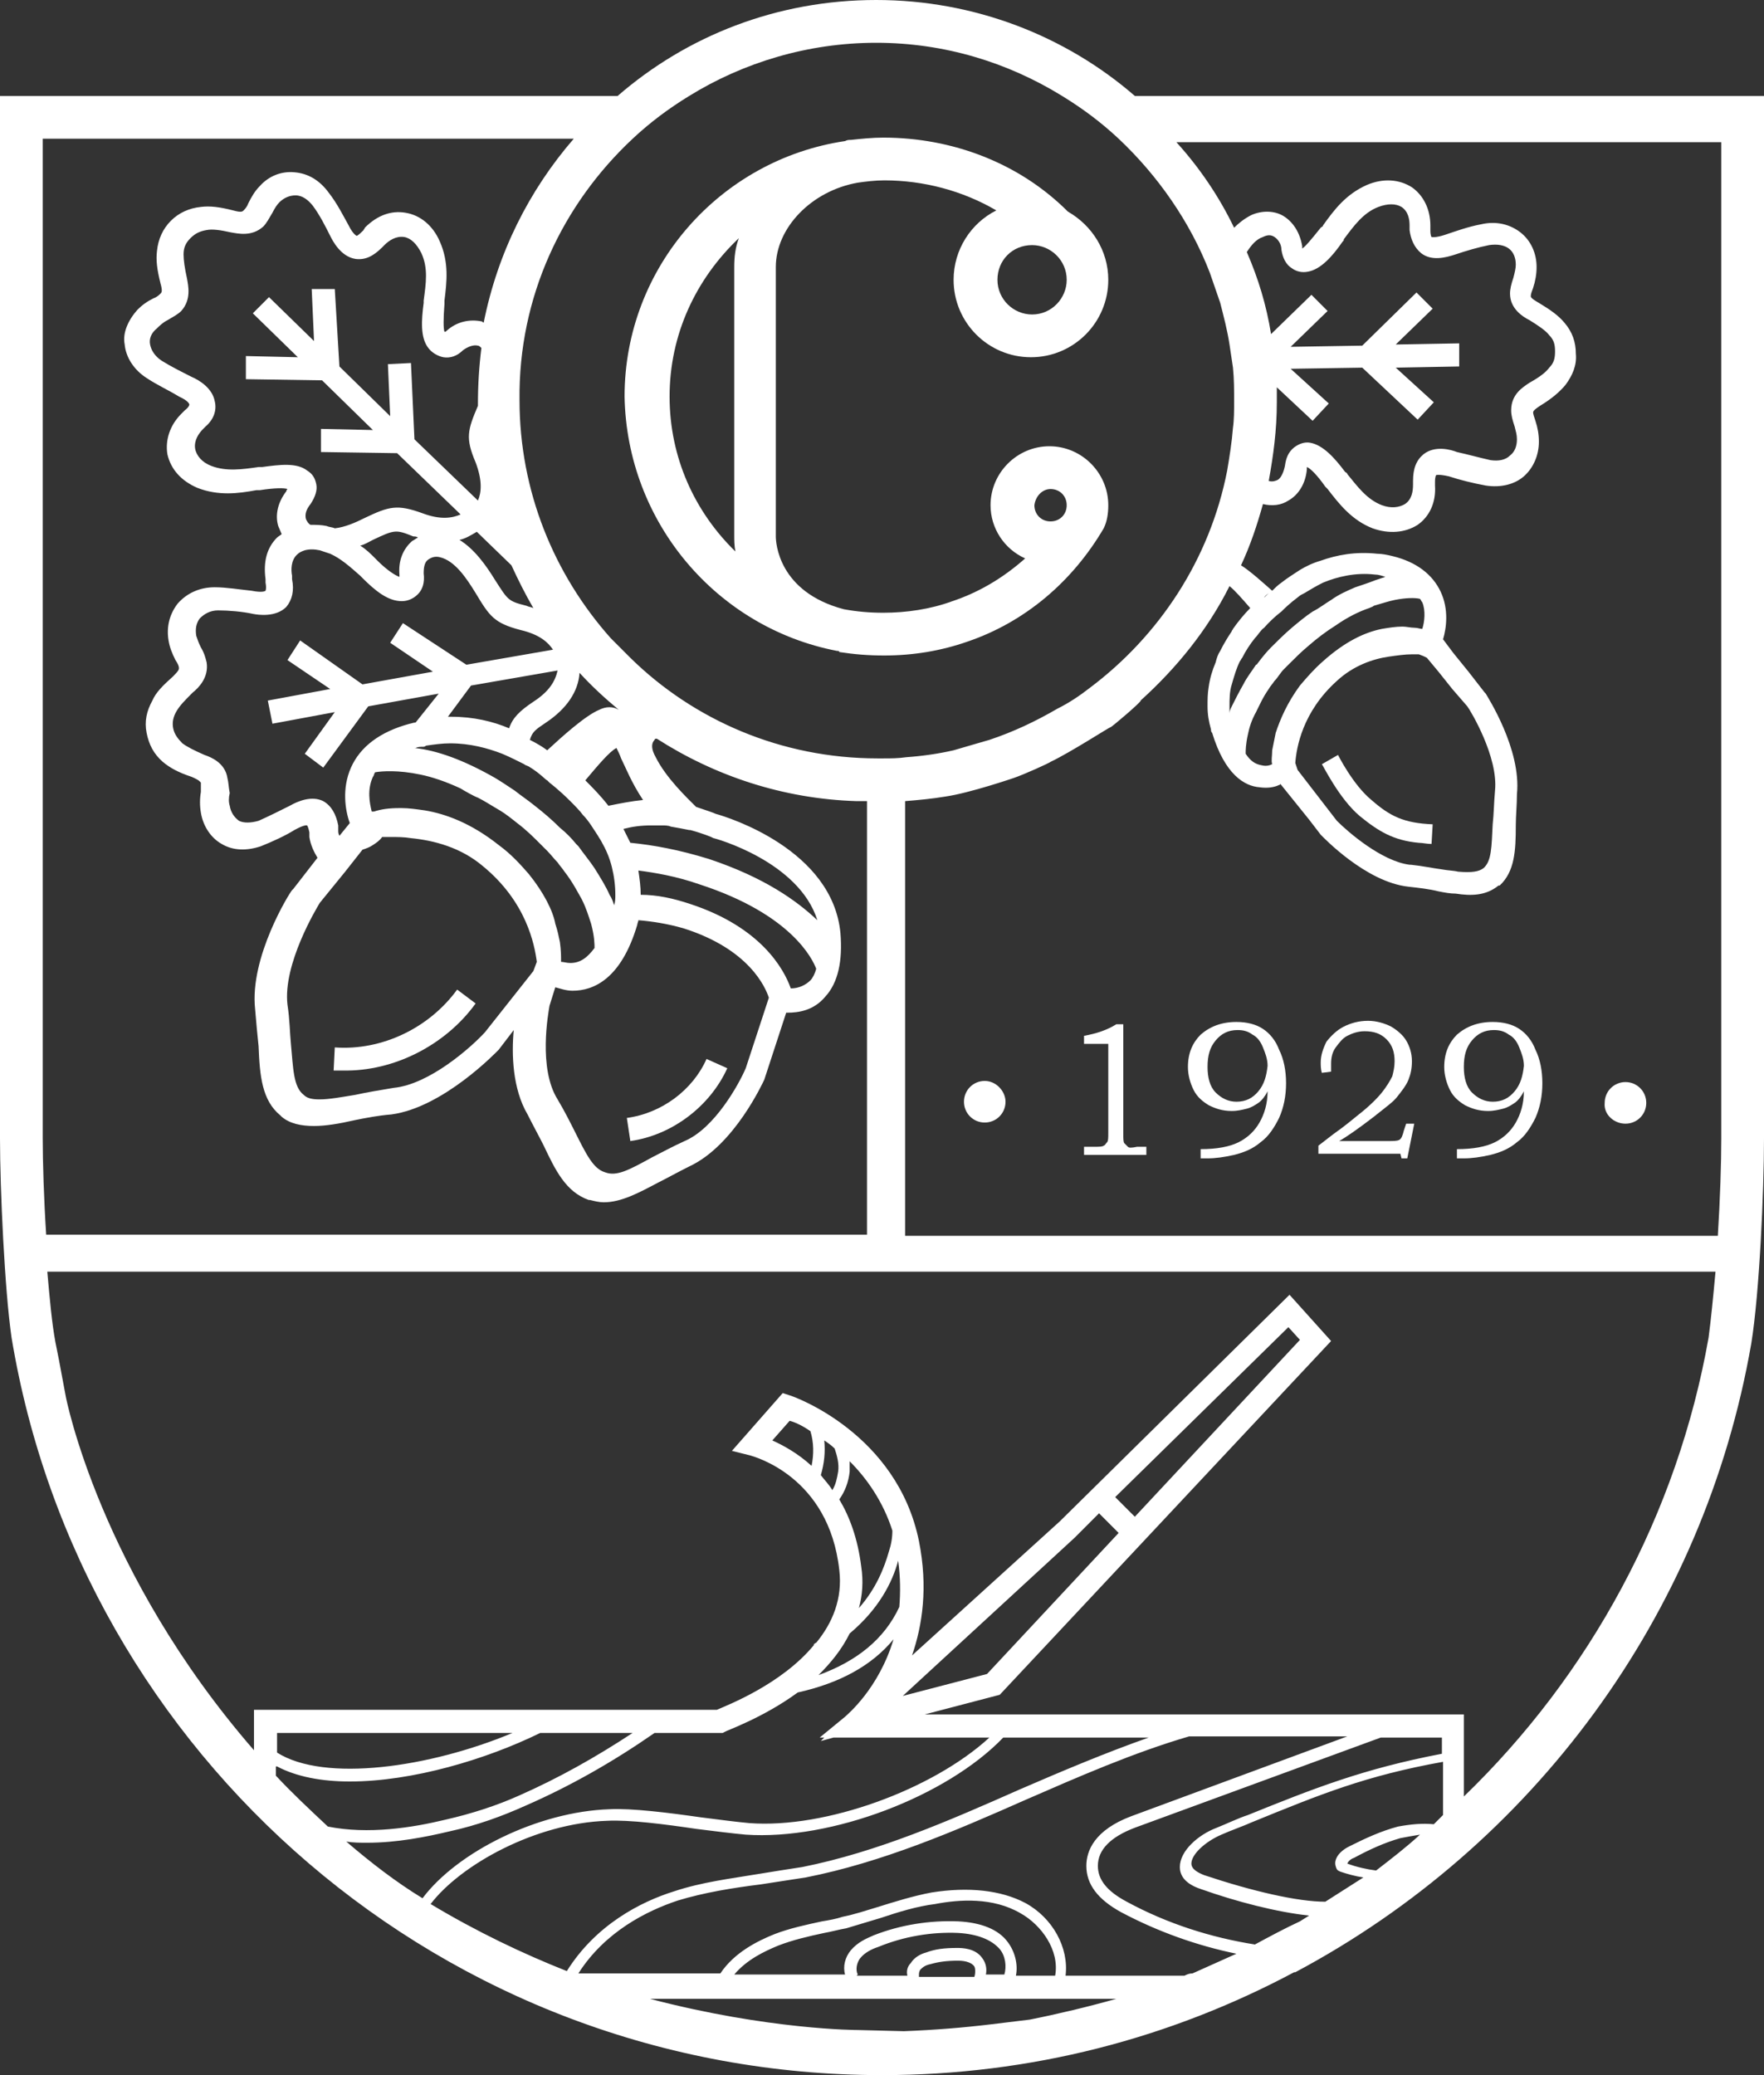 <svg width="51" height="60" viewBox="0 0 51 60" fill="none" xmlns="http://www.w3.org/2000/svg">
<rect x="0" y="0" width="51" height="60" fill="#333333" stroke="none"/>
<path d="M24.198 18.82C24.232 18.82 24.265 18.82 24.265 18.853C24.699 18.92 25.1 18.953 25.567 18.953C26.401 18.953 27.202 18.82 27.97 18.552C29.639 17.984 31.007 16.814 31.909 15.277C32.009 15.076 32.042 14.842 32.042 14.608C32.042 13.672 31.274 12.903 30.34 12.903C29.405 12.903 28.638 13.672 28.638 14.608C28.638 15.277 29.038 15.878 29.639 16.146C29.038 16.68 28.337 17.115 27.536 17.382C26.902 17.616 26.201 17.717 25.534 17.717C25.133 17.717 24.766 17.683 24.399 17.616C22.496 17.115 22.43 15.678 22.43 15.511V7.722C22.43 6.586 23.464 5.516 24.799 5.282C25.033 5.249 25.3 5.215 25.567 5.215C26.702 5.215 27.837 5.516 28.805 6.084C28.07 6.452 27.57 7.221 27.57 8.09C27.57 9.327 28.571 10.329 29.806 10.329C31.041 10.329 32.042 9.327 32.042 8.09C32.042 7.254 31.575 6.519 30.874 6.118C29.472 4.714 27.536 3.979 25.534 3.979C25.233 3.979 24.899 4.012 24.599 4.045C24.532 4.045 24.499 4.045 24.432 4.079C20.827 4.614 18.057 7.722 18.057 11.466C18.124 15.109 20.727 18.151 24.198 18.82ZM30.373 14.14C30.64 14.14 30.84 14.341 30.84 14.608C30.84 14.876 30.64 15.076 30.373 15.076C30.106 15.076 29.906 14.876 29.906 14.608C29.939 14.341 30.14 14.14 30.373 14.14ZM29.839 7.087C30.373 7.087 30.84 7.522 30.84 8.09C30.84 8.625 30.407 9.093 29.839 9.093C29.305 9.093 28.838 8.658 28.838 8.09C28.838 7.522 29.272 7.087 29.839 7.087ZM21.361 6.887C21.261 7.154 21.228 7.421 21.228 7.722V15.477C21.228 15.611 21.228 15.778 21.261 15.945C20.093 14.809 19.359 13.238 19.359 11.466C19.359 9.661 20.127 8.057 21.361 6.887Z" fill="white"/>
<path d="M32.609 33.158C32.576 33.125 32.542 33.092 32.509 33.058C32.476 33.025 32.476 32.924 32.476 32.757V29.615H32.275C32.008 29.782 31.708 29.883 31.341 29.95V30.183H32.042V32.757C32.042 32.891 32.042 32.991 32.008 33.025C31.975 33.058 31.942 33.125 31.908 33.125C31.875 33.158 31.775 33.158 31.641 33.158H31.341V33.392H33.143V33.158H32.876C32.709 33.192 32.642 33.192 32.609 33.158Z" fill="white"/>
<path d="M36.514 29.749C36.314 29.616 36.047 29.549 35.747 29.549C35.313 29.549 34.979 29.683 34.712 29.916C34.478 30.151 34.345 30.451 34.345 30.852C34.345 31.086 34.411 31.32 34.512 31.521C34.612 31.721 34.779 31.855 34.946 31.956C35.146 32.056 35.346 32.123 35.613 32.123C35.78 32.123 35.913 32.089 36.047 32.056C36.181 32.022 36.281 31.956 36.381 31.889C36.481 31.822 36.581 31.688 36.648 31.554C36.648 31.922 36.548 32.223 36.414 32.457C36.281 32.691 36.08 32.891 35.813 33.025C35.546 33.159 35.179 33.226 34.712 33.226V33.493H34.912C35.146 33.493 35.379 33.46 35.68 33.393C35.947 33.326 36.214 33.226 36.447 33.025C36.681 32.858 36.848 32.591 36.981 32.323C37.115 32.022 37.182 31.688 37.182 31.32C37.182 30.953 37.115 30.619 36.981 30.351C36.881 30.084 36.715 29.883 36.514 29.749ZM36.381 31.554C36.214 31.755 36.014 31.855 35.747 31.855C35.513 31.855 35.313 31.755 35.146 31.588C34.979 31.421 34.912 31.153 34.912 30.852C34.912 30.518 34.979 30.284 35.146 30.084C35.313 29.883 35.513 29.783 35.78 29.783C35.947 29.783 36.08 29.816 36.214 29.916C36.347 29.983 36.447 30.117 36.514 30.284C36.581 30.451 36.648 30.619 36.648 30.819C36.614 31.12 36.548 31.354 36.381 31.554Z" fill="white"/>
<path d="M40.587 32.691C40.554 32.825 40.52 32.925 40.454 32.959C40.387 32.992 40.287 32.992 40.12 32.992H38.718C38.952 32.858 39.285 32.624 39.719 32.29C40.053 32.023 40.287 31.855 40.387 31.722C40.52 31.555 40.654 31.387 40.721 31.22C40.787 31.053 40.821 30.886 40.821 30.686C40.821 30.452 40.754 30.251 40.654 30.084C40.554 29.917 40.387 29.783 40.22 29.683C40.02 29.582 39.786 29.516 39.552 29.516C39.285 29.516 39.052 29.582 38.852 29.683C38.651 29.783 38.484 29.95 38.351 30.117C38.251 30.318 38.184 30.518 38.184 30.719C38.184 30.786 38.184 30.919 38.217 31.02L38.484 30.986C38.484 30.886 38.484 30.819 38.484 30.752C38.484 30.585 38.518 30.418 38.618 30.284C38.718 30.151 38.818 30.017 38.952 29.95C39.085 29.883 39.252 29.817 39.452 29.817C39.719 29.817 39.919 29.883 40.086 30.05C40.253 30.218 40.32 30.418 40.32 30.686C40.32 30.853 40.287 30.986 40.253 31.12C40.187 31.254 40.086 31.421 39.953 31.588C39.819 31.755 39.586 31.989 39.285 32.223C39.118 32.357 38.885 32.557 38.551 32.791L38.117 33.126V33.36H40.487L40.52 33.493H40.687L40.888 32.491H40.654L40.587 32.691Z" fill="white"/>
<path d="M43.924 29.749C43.724 29.616 43.457 29.549 43.157 29.549C42.723 29.549 42.389 29.683 42.122 29.916C41.888 30.151 41.755 30.451 41.755 30.852C41.755 31.086 41.822 31.32 41.922 31.521C42.022 31.721 42.189 31.855 42.356 31.956C42.556 32.056 42.756 32.123 43.023 32.123C43.19 32.123 43.324 32.089 43.457 32.056C43.591 32.022 43.691 31.956 43.791 31.889C43.891 31.822 43.991 31.688 44.058 31.554C44.058 31.922 43.958 32.223 43.824 32.457C43.691 32.691 43.49 32.891 43.224 33.025C42.956 33.159 42.589 33.226 42.122 33.226V33.493H42.322C42.556 33.493 42.79 33.46 43.09 33.393C43.357 33.326 43.624 33.226 43.858 33.025C44.091 32.858 44.258 32.591 44.392 32.323C44.525 32.022 44.592 31.688 44.592 31.32C44.592 30.953 44.525 30.619 44.392 30.351C44.291 30.084 44.125 29.883 43.924 29.749ZM43.791 31.554C43.624 31.755 43.424 31.855 43.157 31.855C42.923 31.855 42.723 31.755 42.556 31.588C42.389 31.421 42.322 31.153 42.322 30.852C42.322 30.518 42.389 30.284 42.556 30.084C42.723 29.883 42.923 29.783 43.19 29.783C43.357 29.783 43.49 29.816 43.624 29.916C43.758 29.983 43.858 30.117 43.924 30.284C43.991 30.451 44.058 30.619 44.058 30.819C44.025 31.12 43.958 31.354 43.791 31.554Z" fill="white"/>
<path d="M32.81 2.774C30.807 1.036 28.17 0 25.333 0C22.463 0 19.859 1.036 17.857 2.774H0V32.925C0 34.362 0.134 37.304 0.334 38.674C2.336 50.774 12.85 60 25.5 60C29.806 60 33.844 58.93 37.416 57.025H37.449C44.291 53.382 49.264 46.73 50.633 38.841C50.867 37.404 51 34.429 51 32.925V2.774H32.81ZM49.765 4.011V32.925C49.765 33.627 49.732 34.663 49.665 35.733H26.168V23.164C26.568 23.131 26.935 23.098 27.336 23.031C28.037 22.93 29.305 22.496 29.305 22.496C29.605 22.395 30.34 22.061 30.373 22.028C30.94 21.76 32.075 21.025 32.109 21.025C32.142 21.025 33.043 20.256 32.976 20.256C34.011 19.32 34.912 18.217 35.547 16.947C35.713 17.081 35.914 17.315 36.147 17.582C35.98 17.749 35.813 17.95 35.647 18.184C35.647 18.217 35.613 18.217 35.613 18.251C35.48 18.451 35.38 18.618 35.279 18.819C35.213 18.919 35.179 19.02 35.146 19.153C35.046 19.387 34.979 19.621 34.946 19.855C34.912 20.056 34.912 20.223 34.912 20.423C34.912 20.657 34.946 20.858 35.012 21.092C35.012 21.125 35.012 21.159 35.046 21.192C35.413 22.395 35.98 22.73 36.414 22.763C36.648 22.797 36.848 22.763 36.982 22.696C36.982 22.696 37.015 22.696 37.015 22.663L37.849 23.699L38.183 24.134C38.25 24.201 39.485 25.504 40.72 25.638C41.02 25.671 41.321 25.705 41.588 25.772C41.755 25.805 41.922 25.838 42.088 25.838C42.522 25.905 42.956 25.905 43.323 25.605H43.357C43.791 25.203 43.824 24.602 43.824 23.866C43.824 23.599 43.857 23.265 43.857 22.964C43.991 21.66 42.989 20.123 42.956 20.056L42.923 20.022L42.456 19.421L42.022 18.886L41.721 18.485C41.821 18.15 41.888 17.616 41.654 17.114C41.421 16.613 40.953 16.245 40.253 16.078C40.119 16.045 39.952 16.011 39.819 16.011C39.185 15.944 38.651 16.045 38.183 16.212C37.95 16.279 37.749 16.379 37.583 16.479C37.382 16.613 37.215 16.713 37.048 16.847C36.948 16.914 36.848 17.014 36.781 17.081C36.514 16.847 36.147 16.512 35.88 16.345C36.147 15.777 36.347 15.175 36.514 14.574C36.781 14.641 37.048 14.607 37.249 14.473C37.549 14.306 37.749 13.972 37.783 13.571C37.783 13.538 37.783 13.504 37.783 13.504C37.883 13.538 38.083 13.738 38.317 14.072C38.35 14.106 38.35 14.106 38.383 14.139C38.717 14.574 39.084 15.042 39.685 15.276C40.153 15.443 40.62 15.409 40.987 15.175C41.321 14.941 41.521 14.54 41.488 14.039C41.488 14.006 41.488 14.006 41.488 13.972V13.939C41.488 13.772 41.521 13.738 41.521 13.738C41.521 13.738 41.588 13.705 41.888 13.772C42.188 13.872 42.589 13.972 42.956 14.039C43.39 14.106 43.791 14.006 44.058 13.772C44.325 13.538 44.492 13.17 44.492 12.769C44.492 12.568 44.458 12.368 44.391 12.167C44.358 12.067 44.325 11.967 44.325 11.933C44.325 11.9 44.325 11.866 44.525 11.733C44.859 11.532 45.092 11.332 45.259 11.131C45.459 10.864 45.593 10.563 45.56 10.228C45.56 9.894 45.459 9.593 45.226 9.326C45.059 9.125 44.825 8.958 44.492 8.758C44.258 8.624 44.258 8.591 44.258 8.557C44.258 8.49 44.291 8.423 44.325 8.323C44.391 8.123 44.425 7.922 44.425 7.721C44.425 7.32 44.258 6.953 43.958 6.719C43.657 6.485 43.257 6.384 42.823 6.485C42.456 6.552 42.088 6.685 41.788 6.786C41.488 6.886 41.387 6.852 41.387 6.852C41.387 6.852 41.354 6.819 41.354 6.652V6.618C41.354 6.585 41.354 6.552 41.354 6.518C41.354 6.05 41.154 5.649 40.82 5.415C40.453 5.181 39.986 5.148 39.518 5.348C38.917 5.616 38.584 6.05 38.25 6.518C38.25 6.552 38.217 6.552 38.183 6.585C37.916 6.919 37.749 7.12 37.649 7.187C37.649 7.187 37.649 7.153 37.649 7.12C37.583 6.719 37.382 6.418 37.115 6.251C36.848 6.084 36.481 6.084 36.181 6.217C35.98 6.318 35.813 6.451 35.68 6.585C35.246 5.682 34.679 4.847 34.011 4.111H49.765V4.011ZM42.422 20.423C42.522 20.557 43.323 21.894 43.223 22.863C43.19 23.231 43.19 23.532 43.156 23.833C43.123 24.501 43.123 24.902 42.889 25.103C42.756 25.203 42.556 25.237 42.155 25.203C42.022 25.17 41.855 25.17 41.688 25.137C41.421 25.103 41.12 25.036 40.787 25.003H40.753C39.952 24.902 38.984 24.067 38.651 23.733L37.516 22.262L37.449 22.061C37.482 21.627 37.649 20.59 38.651 19.688C39.118 19.253 39.685 19.053 40.153 18.986C40.386 18.953 40.62 18.919 40.82 18.919C40.887 18.919 40.953 18.919 41.02 18.919C41.12 18.953 41.187 18.986 41.187 18.986L41.254 19.02L41.588 19.421L41.988 19.922L42.422 20.423ZM41.12 18.184C41.054 18.184 40.987 18.15 40.887 18.15C40.787 18.15 40.653 18.117 40.553 18.117C40.353 18.117 40.153 18.15 39.952 18.184C39.452 18.284 38.884 18.552 38.25 19.12C37.983 19.354 37.783 19.588 37.583 19.822C37.215 20.323 37.015 20.791 36.882 21.192C36.848 21.359 36.815 21.526 36.781 21.694C36.781 21.861 36.748 21.994 36.781 22.095C36.715 22.128 36.614 22.162 36.481 22.128C36.281 22.095 36.147 21.994 36.014 21.794C36.014 21.694 36.014 21.526 36.081 21.226C36.114 21.058 36.181 20.825 36.314 20.59C36.414 20.39 36.514 20.156 36.681 19.922C36.715 19.855 36.781 19.788 36.848 19.688C36.948 19.588 37.015 19.454 37.115 19.354C37.182 19.287 37.215 19.253 37.282 19.187C37.449 19.02 37.616 18.852 37.816 18.685C38.083 18.451 38.35 18.251 38.617 18.084C38.951 17.85 39.285 17.683 39.585 17.582C39.652 17.549 39.685 17.549 39.719 17.515C39.952 17.448 40.153 17.382 40.319 17.348C40.653 17.281 40.92 17.281 41.054 17.315C41.087 17.348 41.087 17.382 41.12 17.415C41.221 17.649 41.187 17.983 41.12 18.184ZM39.752 16.78C39.585 16.847 39.385 16.914 39.185 16.98C38.951 17.081 38.717 17.181 38.484 17.348C38.317 17.448 38.15 17.582 37.95 17.683C37.749 17.816 37.549 17.983 37.349 18.15C37.115 18.351 36.915 18.552 36.748 18.719C36.614 18.852 36.481 19.02 36.381 19.153C36.347 19.187 36.347 19.22 36.314 19.22C36.181 19.421 36.047 19.588 35.947 19.788C35.813 20.022 35.713 20.223 35.613 20.423C35.58 20.49 35.547 20.557 35.547 20.624C35.547 20.557 35.547 20.49 35.547 20.423C35.547 20.223 35.547 19.989 35.613 19.788C35.68 19.554 35.747 19.32 35.847 19.12C35.88 19.086 35.88 19.053 35.914 19.02C36.014 18.819 36.147 18.618 36.281 18.451C36.381 18.351 36.448 18.217 36.548 18.15C36.815 17.85 37.048 17.683 37.048 17.683L37.082 17.649L37.115 17.616C37.115 17.616 37.282 17.448 37.549 17.248C37.583 17.215 37.649 17.181 37.716 17.148C37.883 17.047 38.05 16.947 38.25 16.847C38.651 16.68 39.185 16.546 39.752 16.613C39.852 16.613 39.952 16.646 40.052 16.68C39.952 16.713 39.852 16.747 39.752 16.78ZM36.681 17.148C36.648 17.181 36.614 17.215 36.548 17.281C36.581 17.215 36.648 17.181 36.681 17.148C36.681 17.148 36.715 17.114 36.748 17.081C36.715 17.114 36.681 17.148 36.681 17.148ZM41.087 7.32C41.387 7.554 41.788 7.454 42.088 7.354C42.389 7.253 42.722 7.153 43.056 7.086C43.29 7.053 43.49 7.086 43.624 7.187C43.757 7.287 43.824 7.454 43.824 7.655C43.824 7.755 43.791 7.889 43.757 8.022C43.69 8.223 43.657 8.357 43.657 8.49C43.657 8.925 44.024 9.159 44.224 9.259C44.492 9.426 44.692 9.56 44.792 9.694C44.925 9.827 44.959 9.961 44.959 10.162C44.959 10.362 44.925 10.496 44.792 10.63C44.692 10.763 44.525 10.897 44.224 11.064C44.024 11.198 43.69 11.398 43.69 11.866C43.69 12 43.724 12.134 43.791 12.334C43.824 12.468 43.857 12.568 43.857 12.702C43.857 12.902 43.791 13.07 43.657 13.17C43.524 13.304 43.323 13.337 43.09 13.304C42.789 13.237 42.422 13.136 42.122 13.07C41.955 13.003 41.488 12.869 41.154 13.136C40.953 13.304 40.853 13.538 40.853 13.905C40.853 13.939 40.853 13.939 40.853 13.972V14.006C40.853 14.206 40.82 14.44 40.62 14.574C40.453 14.674 40.219 14.707 39.952 14.607C39.518 14.44 39.251 14.072 38.951 13.705C38.951 13.671 38.917 13.671 38.884 13.638C38.584 13.237 38.25 12.869 37.883 12.802C37.716 12.769 37.549 12.836 37.416 12.936C37.249 13.07 37.182 13.237 37.149 13.471C37.115 13.638 37.048 13.805 36.948 13.872C36.882 13.905 36.781 13.939 36.681 13.905C36.815 13.17 36.915 12.434 36.915 11.632C36.915 11.465 36.915 11.332 36.915 11.198L37.95 12.167L38.417 11.666L37.315 10.663L39.385 10.63L40.987 12.134L41.454 11.632L40.353 10.63L42.188 10.596V9.928L40.353 9.961L41.421 8.925L40.953 8.457L39.385 9.994L37.315 10.028L38.383 8.992L37.916 8.524L36.748 9.66C36.614 8.825 36.381 8.056 36.047 7.287C36.181 7.086 36.314 6.919 36.514 6.852C36.648 6.786 36.748 6.786 36.848 6.852C36.948 6.919 37.048 7.053 37.048 7.22C37.082 7.454 37.182 7.655 37.349 7.755C37.482 7.855 37.649 7.889 37.816 7.855C38.183 7.788 38.517 7.421 38.817 6.986C38.851 6.953 38.851 6.953 38.851 6.919C39.151 6.518 39.418 6.15 39.852 5.983C40.119 5.883 40.353 5.883 40.52 5.983C40.72 6.117 40.753 6.351 40.753 6.518C40.753 6.552 40.753 6.552 40.753 6.585C40.753 6.618 40.753 6.618 40.753 6.652C40.787 6.919 40.887 7.153 41.087 7.32ZM18.291 4.011C18.791 3.543 19.325 3.142 19.926 2.774C21.495 1.805 23.364 1.237 25.333 1.237C27.302 1.237 29.138 1.805 30.707 2.774C31.308 3.142 31.842 3.543 32.342 4.011C33.477 5.081 34.412 6.418 34.979 7.889C35.079 8.189 35.179 8.457 35.279 8.758C35.38 9.159 35.48 9.526 35.547 9.961C35.58 10.195 35.613 10.396 35.647 10.63C35.68 10.964 35.68 11.265 35.68 11.599C35.68 11.866 35.68 12.134 35.647 12.368C35.613 12.802 35.547 13.203 35.48 13.604C34.979 16.178 33.511 18.384 31.508 19.889C31.207 20.123 30.907 20.323 30.573 20.49C29.939 20.858 29.305 21.159 28.604 21.393C28.27 21.493 27.903 21.593 27.569 21.694C27.136 21.794 26.668 21.861 26.201 21.894C25.967 21.928 25.767 21.928 25.533 21.928C25.467 21.928 25.4 21.928 25.366 21.928C22.596 21.928 20.06 20.825 18.224 19.02C18.024 18.819 17.857 18.652 17.656 18.451C16.021 16.613 15.02 14.206 15.02 11.566C14.986 8.591 16.255 5.916 18.291 4.011ZM6.575 22.496C6.509 22.061 6.108 21.894 5.908 21.827C5.607 21.694 5.407 21.593 5.274 21.493C5.14 21.359 5.04 21.226 5.007 21.058C4.973 20.891 5.007 20.724 5.107 20.557C5.207 20.39 5.34 20.256 5.574 20.022C5.741 19.889 6.041 19.588 5.974 19.153C5.941 19.02 5.908 18.886 5.808 18.719C5.741 18.585 5.707 18.485 5.674 18.384C5.641 18.184 5.674 18.017 5.774 17.883C5.908 17.749 6.075 17.649 6.308 17.649C6.609 17.649 7.009 17.683 7.31 17.749C7.476 17.783 7.977 17.85 8.277 17.549C8.444 17.348 8.511 17.081 8.444 16.747C8.444 16.713 8.444 16.713 8.444 16.68V16.646C8.411 16.479 8.411 16.212 8.578 16.045C8.645 15.978 8.711 15.944 8.812 15.911C8.945 15.877 9.079 15.877 9.245 15.911C9.346 15.944 9.446 15.978 9.546 16.011C9.846 16.145 10.113 16.379 10.414 16.646C10.447 16.68 10.447 16.68 10.48 16.713C10.848 17.081 11.215 17.382 11.615 17.382C11.782 17.382 11.949 17.315 12.082 17.181C12.216 17.047 12.283 16.847 12.249 16.579C12.249 16.379 12.283 16.245 12.383 16.178C12.483 16.111 12.583 16.078 12.717 16.111C13.15 16.212 13.484 16.713 13.751 17.148C14.152 17.816 14.285 18.017 15.053 18.217C15.62 18.351 15.854 18.585 15.988 18.785L13.484 19.22L11.649 18.017L11.281 18.585L12.516 19.421L10.48 19.788L8.678 18.518L8.311 19.086L9.546 19.922L7.743 20.256L7.877 20.925L9.679 20.59L8.812 21.794L9.346 22.195L10.647 20.423L12.683 20.056L12.016 20.891C11.949 20.891 11.882 20.925 11.849 20.925C10.981 21.159 10.414 21.593 10.147 22.195C9.88 22.797 9.98 23.432 10.113 23.799L9.813 24.167C9.779 24.1 9.779 24.067 9.779 24C9.779 23.967 9.779 23.967 9.779 23.933C9.779 23.9 9.779 23.9 9.779 23.866C9.713 23.532 9.579 23.298 9.346 23.164C9.012 22.997 8.611 23.164 8.378 23.298C8.111 23.432 7.777 23.599 7.476 23.733C7.243 23.799 7.043 23.799 6.909 23.733C6.776 23.632 6.675 23.499 6.642 23.298C6.609 23.198 6.609 23.064 6.642 22.93C6.609 22.763 6.609 22.63 6.575 22.496ZM6.208 11.599C6.141 11.231 5.774 10.997 5.541 10.897C5.274 10.763 4.94 10.596 4.673 10.429C4.473 10.295 4.372 10.128 4.339 9.961C4.306 9.794 4.372 9.627 4.539 9.493C4.606 9.426 4.706 9.326 4.84 9.259C5.007 9.159 5.14 9.092 5.24 8.992C5.541 8.657 5.44 8.256 5.407 8.056C5.34 7.755 5.307 7.521 5.307 7.354C5.307 7.153 5.374 7.019 5.507 6.886C5.641 6.752 5.774 6.685 5.974 6.652C6.141 6.618 6.375 6.652 6.675 6.719C6.876 6.752 7.276 6.852 7.61 6.552C7.71 6.451 7.777 6.318 7.877 6.15C7.944 6.017 8.01 5.916 8.077 5.85C8.211 5.716 8.378 5.649 8.544 5.649C8.745 5.649 8.912 5.783 9.045 5.95C9.245 6.217 9.412 6.552 9.546 6.819C9.613 6.953 9.846 7.421 10.28 7.487C10.547 7.521 10.781 7.421 11.048 7.153L11.081 7.12L11.114 7.086C11.248 6.953 11.448 6.819 11.682 6.852C11.882 6.886 12.049 7.053 12.183 7.32C12.383 7.755 12.316 8.189 12.249 8.691C12.249 8.724 12.249 8.758 12.249 8.758C12.183 9.259 12.149 9.76 12.383 10.061C12.483 10.195 12.65 10.295 12.817 10.329C13.017 10.362 13.217 10.295 13.384 10.128C13.518 10.028 13.685 9.961 13.818 9.994C13.851 9.994 13.885 10.028 13.918 10.061C13.851 10.596 13.818 11.131 13.818 11.666C13.818 11.699 13.818 11.699 13.818 11.733C13.518 12.434 13.451 12.668 13.751 13.37C13.952 13.905 13.918 14.24 13.818 14.473L11.982 12.702L11.882 10.496L11.215 10.529L11.281 12.033L9.813 10.596L9.679 8.357H9.012L9.079 9.861L7.777 8.591L7.31 9.059L8.611 10.329L7.109 10.295V10.964L9.312 10.997L10.781 12.434L9.279 12.401V13.07L11.482 13.103L13.317 14.875C13.084 14.975 12.75 15.042 12.216 14.841C11.482 14.574 11.248 14.641 10.547 14.975C10.28 15.109 9.98 15.242 9.679 15.276C9.613 15.242 9.512 15.242 9.446 15.209C9.279 15.175 9.145 15.175 8.978 15.175C8.912 15.142 8.878 15.075 8.845 15.008C8.812 14.875 8.845 14.741 8.978 14.574C9.112 14.373 9.179 14.173 9.145 14.006C9.112 13.838 9.045 13.705 8.878 13.604C8.578 13.37 8.077 13.437 7.577 13.504C7.543 13.504 7.51 13.504 7.476 13.504C7.009 13.571 6.542 13.638 6.108 13.471C5.841 13.37 5.674 13.17 5.641 12.969C5.607 12.735 5.741 12.535 5.874 12.401L5.908 12.368L5.941 12.334C6.175 12.134 6.275 11.866 6.208 11.599ZM14.786 16.345C14.986 16.78 15.187 17.181 15.42 17.582C15.353 17.549 15.287 17.549 15.22 17.515C14.686 17.382 14.686 17.348 14.319 16.78C14.052 16.345 13.718 15.877 13.284 15.61C13.451 15.577 13.618 15.476 13.785 15.376L14.786 16.345ZM12.082 15.543C12.016 15.577 11.982 15.61 11.916 15.643C11.649 15.877 11.515 16.212 11.548 16.613C11.548 16.646 11.548 16.68 11.548 16.68C11.448 16.646 11.215 16.512 10.914 16.212C10.881 16.178 10.881 16.178 10.848 16.145C10.714 16.011 10.581 15.877 10.414 15.777C10.547 15.744 10.647 15.677 10.781 15.61C11.415 15.309 11.448 15.309 11.949 15.51C11.982 15.51 12.049 15.51 12.082 15.543ZM17.59 23.298C17.356 22.997 17.122 22.763 16.922 22.563C17.289 22.128 17.623 21.727 17.823 21.627C17.857 21.694 17.923 21.827 17.957 21.928C18.09 22.195 18.257 22.63 18.591 23.131C18.257 23.164 17.923 23.231 17.59 23.298ZM17.79 25.872C17.79 25.972 17.79 26.072 17.756 26.173C17.723 26.072 17.69 25.972 17.623 25.872C17.523 25.638 17.356 25.37 17.189 25.103C17.056 24.902 16.889 24.702 16.722 24.468C16.689 24.434 16.689 24.434 16.655 24.401C16.522 24.234 16.355 24.067 16.188 23.933C15.954 23.699 15.72 23.499 15.42 23.265C15.253 23.131 15.053 22.997 14.886 22.863C14.686 22.73 14.486 22.596 14.319 22.496C13.384 21.961 12.617 21.694 11.982 21.627H12.016C12.082 21.593 12.149 21.593 12.216 21.593C12.249 21.593 12.283 21.593 12.316 21.56C12.55 21.526 12.783 21.493 13.017 21.493C13.584 21.493 14.085 21.627 14.519 21.794C14.753 21.894 14.953 21.994 15.153 22.095C15.187 22.128 15.22 22.128 15.287 22.162C15.62 22.362 15.787 22.563 15.821 22.563L15.854 22.596L15.887 22.63C15.887 22.63 16.154 22.83 16.488 23.164C16.622 23.298 16.755 23.432 16.855 23.566C17.022 23.733 17.156 23.967 17.289 24.167C17.323 24.234 17.356 24.267 17.389 24.334C17.523 24.568 17.623 24.802 17.69 25.07C17.756 25.337 17.79 25.605 17.79 25.872ZM17.323 20.524C16.922 20.691 16.255 21.293 15.821 21.694C15.687 21.593 15.52 21.493 15.32 21.393C15.387 21.159 15.487 21.092 15.787 20.891C16.388 20.49 16.722 19.989 16.755 19.454C17.122 19.855 17.489 20.189 17.89 20.524C17.723 20.423 17.523 20.423 17.323 20.524ZM15.42 20.29C15.02 20.557 14.819 20.758 14.719 21.058C14.252 20.858 13.685 20.724 13.05 20.724C13.017 20.724 12.984 20.724 12.95 20.724L13.618 19.822L16.121 19.387C16.054 19.688 15.887 19.989 15.42 20.29ZM9.98 25.203L10.48 24.568C10.581 24.535 10.681 24.501 10.781 24.434C10.881 24.368 10.981 24.301 11.048 24.201C11.114 24.201 11.215 24.201 11.315 24.201C11.482 24.201 11.682 24.201 11.882 24.234C12.55 24.301 13.317 24.501 13.952 25.036C15.22 26.072 15.454 27.309 15.52 27.811L15.42 28.078L14.018 29.85C13.618 30.284 12.416 31.354 11.382 31.454C10.981 31.521 10.581 31.588 10.28 31.655C9.88 31.721 9.512 31.788 9.245 31.788C9.012 31.788 8.878 31.755 8.778 31.655C8.478 31.421 8.478 30.886 8.411 30.184C8.378 29.85 8.378 29.482 8.311 29.047C8.177 27.877 9.145 26.273 9.245 26.106L9.98 25.203ZM15.287 25.27C15.053 25.003 14.786 24.702 14.419 24.434C13.618 23.799 12.883 23.532 12.283 23.432C12.049 23.398 11.815 23.365 11.615 23.365C11.582 23.365 11.582 23.365 11.548 23.365C11.248 23.365 11.014 23.398 10.814 23.465C10.781 23.465 10.781 23.465 10.747 23.465C10.681 23.198 10.614 22.83 10.781 22.462C10.814 22.429 10.814 22.362 10.848 22.329C11.048 22.295 11.515 22.262 12.149 22.395C12.483 22.462 12.883 22.596 13.317 22.797C13.418 22.863 13.718 23.031 13.818 23.064C14.018 23.164 14.219 23.298 14.452 23.432C14.619 23.532 14.786 23.666 14.953 23.799C15.22 24 15.42 24.201 15.62 24.401C15.687 24.468 15.754 24.535 15.821 24.602C15.921 24.702 16.021 24.836 16.121 24.936C16.188 25.036 16.255 25.103 16.321 25.203C16.555 25.504 16.689 25.772 16.822 26.006C16.956 26.273 17.022 26.507 17.089 26.707C17.189 27.075 17.189 27.309 17.189 27.41C16.989 27.677 16.789 27.844 16.488 27.844C16.388 27.844 16.288 27.811 16.221 27.811C16.221 27.811 16.221 27.811 16.221 27.777C16.221 27.643 16.221 27.476 16.188 27.242C16.154 27.075 16.121 26.908 16.054 26.707C15.988 26.34 15.72 25.805 15.287 25.27ZM15.887 29.081L16.054 28.546C16.188 28.579 16.355 28.646 16.555 28.646C17.156 28.646 17.957 28.312 18.424 26.741C18.424 26.707 18.457 26.641 18.457 26.607C18.858 26.641 19.292 26.707 19.759 26.841C21.662 27.443 22.129 28.546 22.229 28.847L21.561 30.886C21.361 31.354 20.66 32.624 19.793 32.992C19.425 33.159 19.125 33.326 18.858 33.46C18.19 33.827 17.823 34.028 17.489 33.894C17.156 33.794 16.956 33.393 16.622 32.724C16.488 32.457 16.321 32.123 16.121 31.788C15.554 30.886 15.854 29.281 15.887 29.081ZM19.959 26.139C19.459 25.972 18.991 25.872 18.524 25.872C18.524 25.638 18.491 25.404 18.457 25.17C18.958 25.237 19.559 25.337 20.226 25.571C22.897 26.44 23.497 27.744 23.598 28.011C23.564 28.145 23.497 28.279 23.431 28.345C23.297 28.479 23.097 28.579 22.863 28.579C22.663 28.011 21.995 26.808 19.959 26.139ZM20.494 24.836C19.626 24.568 18.891 24.434 18.224 24.368C18.157 24.234 18.09 24.1 18.024 23.967C18.291 23.9 18.524 23.866 18.825 23.866C18.925 23.866 19.025 23.866 19.125 23.866C19.225 23.866 19.325 23.866 19.392 23.9C19.592 23.933 19.759 23.967 19.926 24H19.959C20.327 24.1 20.56 24.201 20.56 24.201L20.627 24.234C20.66 24.234 23.097 24.902 23.631 26.607C23.03 26.039 22.096 25.37 20.494 24.836ZM1.235 4.011H16.588C15.287 5.515 14.386 7.32 13.985 9.326C13.952 9.326 13.952 9.292 13.918 9.292C13.584 9.226 13.217 9.292 12.917 9.56C12.883 9.593 12.883 9.593 12.85 9.593C12.817 9.493 12.817 9.226 12.85 8.791C12.85 8.758 12.85 8.724 12.85 8.691C12.917 8.156 12.984 7.588 12.717 6.986C12.516 6.518 12.149 6.217 11.715 6.15C11.315 6.084 10.914 6.217 10.547 6.585C10.547 6.618 10.514 6.618 10.514 6.652C10.514 6.652 10.514 6.652 10.48 6.685C10.347 6.819 10.313 6.819 10.313 6.819C10.313 6.819 10.213 6.786 10.08 6.518C9.913 6.217 9.746 5.883 9.512 5.582C9.245 5.214 8.912 5.014 8.511 4.981C8.144 4.947 7.777 5.081 7.51 5.382C7.376 5.515 7.276 5.682 7.176 5.883C7.143 5.983 7.076 6.05 7.043 6.084C7.009 6.117 6.976 6.15 6.742 6.084C6.342 5.983 6.075 5.95 5.808 5.983C5.474 6.017 5.173 6.15 4.94 6.384C4.706 6.618 4.573 6.919 4.539 7.253C4.506 7.521 4.539 7.788 4.639 8.189C4.706 8.423 4.673 8.457 4.639 8.49C4.606 8.524 4.539 8.591 4.439 8.624C4.239 8.724 4.105 8.825 3.972 8.958C3.705 9.259 3.538 9.627 3.605 9.961C3.638 10.329 3.872 10.696 4.239 10.93C4.539 11.131 4.906 11.298 5.173 11.465C5.474 11.599 5.474 11.699 5.474 11.699C5.474 11.699 5.474 11.766 5.34 11.866C5.34 11.866 5.34 11.866 5.307 11.9C5.274 11.933 5.274 11.933 5.24 11.967C4.906 12.301 4.773 12.735 4.84 13.136C4.94 13.571 5.24 13.905 5.707 14.106C6.308 14.34 6.876 14.273 7.41 14.173C7.443 14.173 7.476 14.173 7.51 14.173C7.944 14.106 8.211 14.106 8.311 14.139C8.311 14.139 8.277 14.173 8.277 14.206C8.044 14.507 7.944 14.875 8.044 15.209C8.077 15.276 8.111 15.376 8.144 15.443C8.111 15.476 8.044 15.51 8.01 15.543C7.71 15.844 7.61 16.245 7.677 16.747C7.677 16.78 7.677 16.78 7.677 16.813V16.847C7.71 17.014 7.677 17.081 7.677 17.081C7.677 17.081 7.61 17.148 7.276 17.081C6.942 17.047 6.542 16.98 6.208 16.98C5.774 16.98 5.407 17.148 5.14 17.448C4.906 17.749 4.806 18.117 4.873 18.518C4.906 18.719 4.973 18.886 5.073 19.086C5.14 19.187 5.173 19.253 5.173 19.32C5.173 19.354 5.173 19.387 5.007 19.554C4.706 19.822 4.506 20.022 4.406 20.256C4.239 20.557 4.172 20.858 4.239 21.192C4.306 21.526 4.439 21.794 4.706 22.028C4.906 22.195 5.14 22.329 5.541 22.462C5.774 22.563 5.774 22.596 5.808 22.63C5.808 22.696 5.808 22.763 5.808 22.897C5.774 23.098 5.774 23.298 5.808 23.499C5.874 23.9 6.108 24.234 6.408 24.401C6.742 24.602 7.143 24.602 7.543 24.468C7.877 24.334 8.244 24.167 8.511 24C8.812 23.833 8.878 23.866 8.878 23.866C8.878 23.866 8.912 23.9 8.945 24.067V24.1C8.945 24.134 8.945 24.167 8.945 24.201C8.978 24.434 9.079 24.635 9.179 24.802L8.478 25.705L8.444 25.738C8.378 25.805 7.209 27.677 7.376 29.181C7.41 29.582 7.443 29.95 7.476 30.251C7.51 31.12 7.577 31.822 8.111 32.256L8.144 32.29C8.378 32.49 8.711 32.557 9.079 32.557C9.412 32.557 9.813 32.49 10.247 32.39C10.581 32.323 10.914 32.256 11.315 32.223C12.817 32.022 14.352 30.418 14.419 30.351L14.853 29.783C14.786 30.485 14.819 31.488 15.253 32.223C15.42 32.557 15.587 32.858 15.72 33.125C16.054 33.827 16.355 34.462 17.022 34.696H17.056C17.189 34.73 17.323 34.763 17.456 34.763C17.957 34.763 18.457 34.496 19.025 34.195C19.292 34.061 19.592 33.894 19.926 33.727C21.228 33.125 22.062 31.287 22.096 31.22L22.73 29.281C22.73 29.281 22.73 29.281 22.763 29.281C23.097 29.281 23.531 29.215 23.864 28.813C24.232 28.412 24.365 27.777 24.298 26.975C24.065 24.568 21.061 23.632 20.694 23.532C20.627 23.499 20.427 23.432 20.126 23.331C19.859 23.064 19.259 22.496 18.958 21.894C18.825 21.66 18.825 21.493 18.925 21.393C18.925 21.359 18.958 21.359 18.991 21.359C20.66 22.429 22.63 23.098 24.766 23.164H25.066V35.699H1.335C1.268 34.663 1.235 33.593 1.235 32.891V4.011ZM8.01 51.075C8.578 51.376 9.312 51.51 10.113 51.51C11.916 51.51 14.052 50.875 15.62 50.106H18.291C17.223 50.808 16.154 51.41 15.02 51.911C14.352 52.212 13.618 52.446 12.883 52.613C11.916 52.847 10.647 53.047 9.479 52.813C8.945 52.312 8.444 51.844 7.977 51.343V51.075H8.01ZM8.01 50.674V50.106H14.819C12.416 51.109 9.379 51.543 8.01 50.674ZM23.431 41.382C23.531 41.716 23.531 42.05 23.464 42.384C23.064 42.017 22.63 41.783 22.329 41.649L22.83 41.081C22.963 41.114 23.197 41.215 23.431 41.382ZM23.831 41.649C23.931 41.716 24.031 41.783 24.131 41.883C24.198 42.084 24.265 42.318 24.232 42.551C24.198 42.752 24.165 42.919 24.065 43.086C23.965 42.919 23.831 42.785 23.731 42.652C23.831 42.318 23.864 41.983 23.831 41.649ZM24.565 42.251C25.066 42.752 25.533 43.421 25.8 44.256C25.8 44.457 25.767 44.657 25.7 44.858C25.567 45.326 25.333 45.928 24.832 46.496C24.933 46.128 24.966 45.727 24.899 45.292C24.799 44.49 24.565 43.855 24.265 43.354C24.432 43.12 24.532 42.852 24.565 42.551C24.565 42.451 24.565 42.351 24.565 42.251ZM24.565 47.231C25.4 46.529 25.8 45.76 25.967 45.125C26.034 45.593 26.034 46.061 26.001 46.462C25.567 47.398 24.766 48.033 23.664 48.434C24.031 48.067 24.332 47.699 24.565 47.231ZM23.064 48.936C24.265 48.669 25.2 48.167 25.834 47.398C25.4 48.836 24.499 49.571 24.432 49.638L23.698 50.24H23.831L23.731 50.34L24.098 50.24H28.604C26.969 51.744 23.864 52.88 21.662 52.713C21.294 52.68 20.794 52.613 20.26 52.546C19.325 52.412 18.257 52.279 17.623 52.312C15.554 52.379 13.217 53.549 12.216 54.886C11.448 54.418 10.714 53.85 10.013 53.248C10.213 53.281 10.414 53.281 10.614 53.281C11.482 53.281 12.316 53.114 13.017 52.947C13.785 52.78 14.519 52.513 15.187 52.212C16.488 51.644 17.723 50.941 18.925 50.106H20.894L20.961 50.072C20.994 50.039 22.062 49.671 23.064 48.936ZM32.81 43.855L32.242 43.287L37.249 38.373L37.583 38.741L32.81 43.855ZM31.775 43.755L32.342 44.323L28.537 48.401L26.101 49.036L31.074 44.457L31.775 43.755ZM34.245 57.125H30.807C30.907 56.323 30.44 55.454 29.639 55.02C28.938 54.652 28.003 54.551 26.935 54.719C26.401 54.819 25.867 54.986 25.333 55.153C24.999 55.254 24.699 55.354 24.365 55.421C24.165 55.487 23.965 55.521 23.764 55.554C23.297 55.655 22.83 55.755 22.396 55.922C21.895 56.123 21.228 56.457 20.827 57.059H16.722C17.489 55.855 18.691 55.254 19.592 54.953C20.36 54.719 21.194 54.585 21.995 54.485C22.429 54.418 22.863 54.351 23.297 54.284C25.5 53.85 27.603 52.947 29.639 52.045C31.174 51.376 32.776 50.674 34.378 50.206H38.951L32.709 52.513C31.641 52.914 31.408 53.515 31.408 53.95C31.408 54.485 31.741 54.919 32.409 55.287C33.477 55.855 34.612 56.256 35.747 56.49L34.478 57.059C34.378 57.059 34.312 57.092 34.245 57.125ZM26.568 57.125C26.568 57.059 26.568 57.025 26.601 56.958C26.668 56.891 26.735 56.825 26.902 56.791C27.136 56.724 27.369 56.691 27.703 56.691C27.936 56.691 28.103 56.758 28.17 56.858C28.203 56.925 28.203 57.059 28.17 57.159H26.568V57.125ZM28.404 56.624C28.203 56.323 27.803 56.323 27.669 56.323C27.302 56.323 27.035 56.356 26.768 56.457C26.635 56.49 26.435 56.59 26.334 56.758C26.234 56.858 26.201 56.992 26.234 57.125H24.766L24.799 57.092C24.732 56.958 24.766 56.758 24.866 56.624C24.999 56.457 25.2 56.356 25.4 56.29C26.134 55.989 26.935 55.855 27.703 55.889C28.27 55.922 28.671 56.089 28.904 56.356C29.071 56.557 29.105 56.858 29.038 57.092H28.504C28.537 56.925 28.504 56.758 28.404 56.624ZM29.138 56.156C28.871 55.788 28.37 55.588 27.703 55.554C26.869 55.521 26.034 55.655 25.266 55.955C25.033 56.056 24.799 56.156 24.599 56.39C24.432 56.59 24.365 56.858 24.432 57.092H21.228C21.595 56.657 22.096 56.423 22.496 56.256C22.93 56.089 23.364 55.989 23.831 55.889C24.031 55.855 24.265 55.788 24.465 55.755C24.799 55.655 25.133 55.554 25.467 55.454C25.967 55.287 26.501 55.12 27.035 55.053C27.736 54.919 28.704 54.852 29.505 55.32C30.106 55.655 30.64 56.39 30.506 57.125H29.372C29.439 56.791 29.338 56.423 29.138 56.156ZM29.472 51.744C27.436 52.646 25.366 53.549 23.197 53.983C22.763 54.05 22.329 54.117 21.929 54.184C21.128 54.318 20.293 54.418 19.492 54.685C18.524 54.986 17.223 55.655 16.388 56.992C15.12 56.49 13.785 55.855 12.45 55.053C13.317 53.916 15.487 52.713 17.556 52.646C18.19 52.613 19.225 52.746 20.126 52.88C20.66 52.947 21.194 53.014 21.561 53.047C24.031 53.215 27.369 51.944 29.005 50.24H33.21C31.975 50.674 30.707 51.209 29.472 51.744ZM28.671 58.529C27.836 58.63 27.002 58.696 26.134 58.73L24.799 58.696C24.799 58.696 22.229 58.696 18.791 57.794H32.276C31.441 58.028 30.607 58.228 29.772 58.395L28.671 58.529ZM36.281 56.223C35.012 56.022 33.744 55.621 32.576 54.986C32.008 54.685 31.741 54.351 31.741 53.95C31.741 53.482 32.109 53.114 32.81 52.847L39.919 50.24H41.688V50.708C39.418 51.142 37.983 51.71 36.081 52.479C35.78 52.579 35.513 52.713 35.179 52.847C34.645 53.047 34.111 53.515 34.111 53.983C34.111 54.184 34.211 54.451 34.712 54.618C35.747 54.986 36.915 55.287 37.849 55.387L37.583 55.554C37.149 55.755 36.715 55.989 36.281 56.223ZM41.454 52.746C41.12 52.713 40.787 52.746 40.419 52.813C39.919 52.947 39.485 53.148 39.018 53.382C38.951 53.415 38.684 53.549 38.617 53.783C38.584 53.883 38.617 53.983 38.651 54.05L38.684 54.084L38.751 54.117C38.951 54.184 39.185 54.251 39.418 54.284L38.317 54.986C37.516 54.986 36.214 54.685 34.812 54.217C34.645 54.15 34.445 54.05 34.445 53.883C34.445 53.616 34.846 53.248 35.313 53.047C35.613 52.914 35.914 52.813 36.214 52.68C38.183 51.877 39.485 51.343 41.721 50.941V52.479C41.588 52.613 41.521 52.68 41.454 52.746ZM39.785 54.084C39.518 54.05 39.218 53.983 38.951 53.883C38.984 53.816 39.051 53.749 39.151 53.716C39.585 53.482 40.019 53.281 40.486 53.148C40.653 53.114 40.853 53.081 41.054 53.047C40.653 53.415 40.219 53.749 39.785 54.084ZM42.322 51.944V49.571H26.735L28.904 49.003L38.484 38.774L37.282 37.437L30.64 43.989L26.368 47.866C26.668 46.997 26.835 45.894 26.568 44.557C25.934 41.449 22.963 40.379 22.83 40.345L22.63 40.279L21.161 41.95L21.695 42.084C21.795 42.117 23.965 42.685 24.265 45.393C24.365 46.228 24.065 46.93 23.598 47.499C23.564 47.499 23.564 47.532 23.531 47.532V47.566C22.596 48.702 21.027 49.304 20.727 49.437H7.343V50.607C2.87 45.46 1.902 40.379 1.902 40.379L1.702 39.309C1.669 39.142 1.635 38.975 1.602 38.808C1.502 38.273 1.435 37.538 1.368 36.769H49.598C49.531 37.504 49.465 38.173 49.398 38.674C48.497 43.788 45.96 48.434 42.322 51.944Z" fill="white"/>
<path d="M13.751 29.014L13.217 28.613C12.416 29.716 11.047 30.385 9.679 30.285L9.646 30.953C9.746 30.953 9.812 30.953 9.913 30.953C11.381 30.986 12.883 30.218 13.751 29.014Z" fill="white"/>
<path d="M21.027 30.887L20.427 30.619C20.026 31.522 19.125 32.19 18.123 32.324L18.224 32.992C19.425 32.825 20.527 31.99 21.027 30.887Z" fill="white"/>
<path d="M38.684 21.828L38.217 22.096C38.25 22.129 38.718 23.098 39.318 23.6C39.852 24.034 40.286 24.302 41.02 24.369C41.121 24.369 41.254 24.402 41.388 24.402L41.421 23.834C40.587 23.8 40.186 23.6 39.652 23.132C39.118 22.697 38.684 21.828 38.684 21.828Z" fill="white"/>
<path d="M28.47 31.254C28.137 31.254 27.87 31.521 27.87 31.856C27.87 32.19 28.137 32.457 28.47 32.457C28.804 32.457 29.071 32.19 29.071 31.856C29.071 31.555 28.804 31.254 28.47 31.254Z" fill="white"/>
<path d="M46.995 32.49C47.329 32.49 47.596 32.223 47.596 31.889C47.596 31.555 47.329 31.287 46.995 31.287C46.661 31.287 46.394 31.555 46.394 31.889C46.361 32.223 46.661 32.49 46.995 32.49Z" fill="white"/>
</svg>
